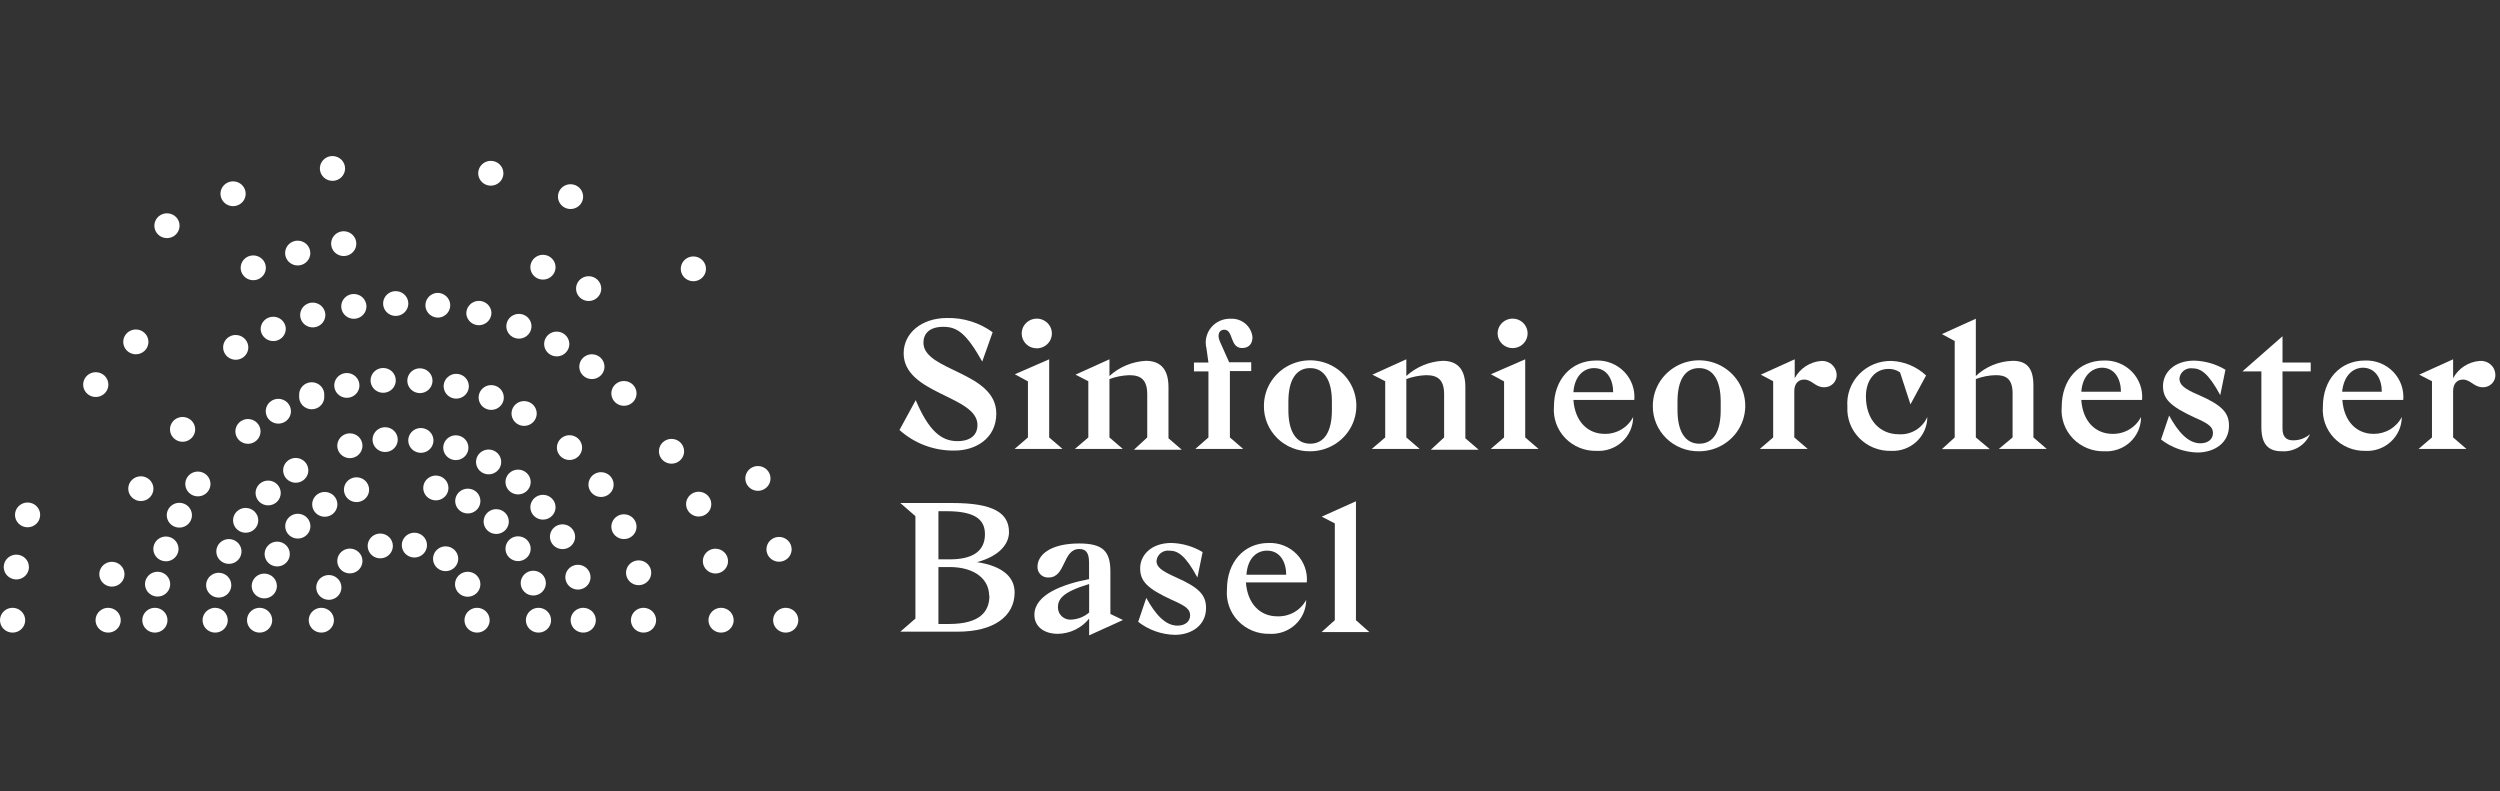 <svg width="297" height="94" viewBox="0 0 297 94" fill="none" xmlns="http://www.w3.org/2000/svg">
<rect x="0" y="0" width="297" height="94" fill="#333333" stroke="none"/>
<path d="M68.325 63.75C68.328 64.041 68.242 64.327 68.079 64.571C67.916 64.815 67.683 65.005 67.41 65.119C67.137 65.232 66.836 65.263 66.545 65.207C66.254 65.152 65.986 65.013 65.775 64.807C65.565 64.602 65.421 64.34 65.362 64.053C65.303 63.767 65.332 63.471 65.445 63.201C65.558 62.931 65.75 62.701 65.996 62.538C66.243 62.376 66.532 62.289 66.829 62.289C67.223 62.292 67.6 62.447 67.879 62.72C68.159 62.992 68.319 63.362 68.325 63.75Z" fill="white"/>
<path d="M66 60.257C66 60.548 65.913 60.832 65.749 61.074C65.585 61.316 65.352 61.504 65.079 61.616C64.806 61.728 64.506 61.758 64.216 61.702C63.926 61.646 63.66 61.507 63.45 61.302C63.24 61.098 63.097 60.836 63.038 60.551C62.978 60.267 63.006 59.971 63.118 59.702C63.229 59.432 63.419 59.202 63.663 59.038C63.908 58.875 64.196 58.787 64.491 58.784C64.689 58.783 64.885 58.82 65.068 58.893C65.251 58.966 65.417 59.074 65.557 59.211C65.698 59.348 65.809 59.511 65.885 59.691C65.961 59.87 66 60.062 66 60.257Z" fill="white"/>
<path d="M70.155 68.569C70.155 68.86 70.067 69.145 69.903 69.387C69.739 69.629 69.505 69.818 69.232 69.929C68.958 70.041 68.657 70.07 68.367 70.013C68.077 69.956 67.81 69.816 67.601 69.61C67.392 69.404 67.249 69.142 67.191 68.856C67.134 68.57 67.163 68.274 67.276 68.005C67.39 67.736 67.582 67.506 67.828 67.344C68.074 67.183 68.363 67.096 68.659 67.096C69.056 67.096 69.436 67.251 69.717 67.528C69.998 67.804 70.155 68.178 70.155 68.569Z" fill="white"/>
<path d="M70.786 73.68C70.786 73.971 70.698 74.256 70.534 74.498C70.37 74.74 70.136 74.929 69.862 75.04C69.589 75.152 69.288 75.181 68.998 75.124C68.708 75.067 68.441 74.927 68.232 74.721C68.022 74.515 67.88 74.253 67.822 73.967C67.764 73.682 67.794 73.386 67.907 73.117C68.021 72.847 68.212 72.618 68.459 72.456C68.705 72.294 68.994 72.208 69.29 72.208C69.687 72.208 70.067 72.363 70.348 72.639C70.629 72.915 70.786 73.29 70.786 73.68Z" fill="white"/>
<path d="M63.045 57.251C63.047 57.543 62.962 57.828 62.799 58.072C62.636 58.316 62.403 58.507 62.13 58.62C61.857 58.733 61.555 58.764 61.264 58.709C60.973 58.653 60.705 58.514 60.495 58.309C60.284 58.103 60.141 57.841 60.082 57.555C60.023 57.269 60.052 56.972 60.165 56.702C60.278 56.433 60.47 56.202 60.716 56.04C60.962 55.877 61.252 55.791 61.548 55.791C61.943 55.791 62.322 55.944 62.602 56.218C62.883 56.491 63.042 56.862 63.045 57.251Z" fill="white"/>
<path d="M59.545 54.878C59.545 55.169 59.457 55.454 59.293 55.696C59.128 55.938 58.895 56.127 58.621 56.238C58.348 56.35 58.047 56.379 57.757 56.322C57.466 56.265 57.2 56.125 56.99 55.919C56.781 55.713 56.639 55.451 56.581 55.165C56.523 54.879 56.553 54.583 56.666 54.314C56.779 54.045 56.971 53.815 57.217 53.653C57.463 53.492 57.753 53.405 58.049 53.405C58.446 53.405 58.826 53.56 59.107 53.837C59.387 54.113 59.545 54.487 59.545 54.878Z" fill="white"/>
<path d="M55.649 53.186C55.649 53.477 55.562 53.762 55.397 54.004C55.233 54.246 54.999 54.435 54.726 54.547C54.452 54.658 54.151 54.687 53.861 54.63C53.571 54.574 53.304 54.433 53.095 54.227C52.886 54.022 52.743 53.759 52.685 53.474C52.628 53.188 52.657 52.892 52.771 52.623C52.884 52.354 53.076 52.124 53.322 51.962C53.568 51.8 53.857 51.714 54.153 51.714C54.55 51.714 54.931 51.869 55.211 52.145C55.492 52.421 55.649 52.796 55.649 53.186Z" fill="white"/>
<path d="M51.495 52.322C51.495 52.614 51.407 52.899 51.242 53.142C51.077 53.384 50.842 53.573 50.568 53.684C50.294 53.795 49.992 53.823 49.702 53.765C49.411 53.708 49.145 53.566 48.936 53.359C48.727 53.152 48.586 52.888 48.529 52.602C48.473 52.316 48.504 52.019 48.619 51.75C48.735 51.481 48.928 51.252 49.176 51.092C49.424 50.931 49.714 50.847 50.011 50.85C50.405 50.853 50.783 51.009 51.061 51.285C51.339 51.561 51.495 51.934 51.495 52.322Z" fill="white"/>
<path d="M47.252 52.225C47.252 52.516 47.165 52.801 47 53.043C46.836 53.285 46.602 53.474 46.329 53.585C46.055 53.697 45.755 53.726 45.464 53.669C45.174 53.612 44.907 53.472 44.698 53.266C44.489 53.06 44.346 52.798 44.288 52.512C44.231 52.226 44.26 51.93 44.374 51.661C44.487 51.392 44.679 51.162 44.925 51C45.171 50.839 45.46 50.752 45.756 50.752C45.953 50.752 46.147 50.79 46.329 50.864C46.51 50.938 46.675 51.047 46.814 51.184C46.953 51.32 47.063 51.483 47.139 51.661C47.214 51.84 47.252 52.031 47.252 52.225Z" fill="white"/>
<path d="M43.061 52.955C43.061 53.247 42.972 53.532 42.807 53.774C42.642 54.017 42.408 54.206 42.134 54.317C41.86 54.428 41.558 54.456 41.268 54.398C40.977 54.34 40.711 54.199 40.502 53.992C40.293 53.785 40.151 53.521 40.095 53.235C40.039 52.948 40.07 52.652 40.185 52.383C40.3 52.114 40.494 51.885 40.742 51.725C40.99 51.564 41.28 51.48 41.577 51.482C41.773 51.482 41.967 51.521 42.147 51.595C42.328 51.669 42.492 51.778 42.63 51.914C42.768 52.051 42.877 52.214 42.951 52.392C43.025 52.571 43.062 52.762 43.061 52.955Z" fill="white"/>
<path d="M30.682 61.815C30.682 62.106 30.594 62.391 30.43 62.633C30.265 62.875 30.031 63.064 29.758 63.175C29.485 63.286 29.184 63.316 28.893 63.259C28.603 63.202 28.337 63.062 28.127 62.856C27.918 62.65 27.776 62.388 27.718 62.102C27.66 61.816 27.69 61.52 27.803 61.251C27.916 60.982 28.108 60.752 28.354 60.59C28.6 60.428 28.889 60.342 29.185 60.342C29.582 60.342 29.963 60.497 30.243 60.773C30.524 61.05 30.682 61.424 30.682 61.815Z" fill="white"/>
<path d="M33.353 58.565C33.353 58.956 33.195 59.33 32.914 59.606C32.634 59.883 32.253 60.038 31.856 60.038C31.459 60.038 31.079 59.883 30.798 59.606C30.517 59.33 30.36 58.956 30.36 58.565C30.36 58.175 30.517 57.8 30.798 57.524C31.079 57.248 31.459 57.093 31.856 57.093C32.253 57.093 32.634 57.248 32.914 57.524C33.195 57.8 33.353 58.175 33.353 58.565Z" fill="white"/>
<path d="M36.63 55.9C36.625 56.19 36.533 56.472 36.366 56.711C36.198 56.95 35.963 57.135 35.689 57.243C35.415 57.351 35.115 57.377 34.827 57.317C34.538 57.257 34.274 57.115 34.067 56.908C33.86 56.702 33.72 56.439 33.664 56.154C33.608 55.869 33.639 55.574 33.753 55.307C33.867 55.039 34.059 54.81 34.305 54.65C34.55 54.489 34.839 54.403 35.133 54.403C35.332 54.403 35.529 54.442 35.712 54.518C35.895 54.593 36.061 54.704 36.2 54.843C36.34 54.982 36.449 55.148 36.523 55.329C36.597 55.511 36.633 55.705 36.63 55.9Z" fill="white"/>
<path d="M28.691 65.514C28.691 65.805 28.603 66.09 28.438 66.332C28.274 66.574 28.04 66.763 27.767 66.875C27.493 66.986 27.192 67.015 26.902 66.958C26.612 66.902 26.345 66.761 26.136 66.555C25.927 66.35 25.784 66.087 25.727 65.801C25.669 65.516 25.698 65.22 25.812 64.951C25.925 64.682 26.117 64.452 26.363 64.29C26.609 64.128 26.898 64.042 27.194 64.042C27.591 64.042 27.972 64.197 28.252 64.473C28.533 64.749 28.691 65.124 28.691 65.514Z" fill="white"/>
<path d="M27.479 69.518C27.479 69.809 27.391 70.094 27.226 70.336C27.062 70.578 26.828 70.767 26.555 70.879C26.281 70.99 25.98 71.019 25.69 70.962C25.4 70.906 25.133 70.765 24.924 70.559C24.715 70.353 24.572 70.091 24.515 69.805C24.457 69.52 24.486 69.224 24.6 68.954C24.713 68.685 24.905 68.456 25.151 68.294C25.397 68.132 25.686 68.046 25.982 68.046C26.379 68.046 26.76 68.201 27.04 68.477C27.321 68.753 27.479 69.127 27.479 69.518Z" fill="white"/>
<path d="M27.058 73.668C27.061 73.96 26.975 74.246 26.812 74.489C26.649 74.733 26.416 74.924 26.143 75.037C25.87 75.15 25.569 75.181 25.277 75.126C24.986 75.07 24.719 74.931 24.508 74.726C24.298 74.52 24.154 74.258 24.095 73.972C24.036 73.686 24.065 73.389 24.178 73.119C24.291 72.85 24.483 72.619 24.729 72.457C24.976 72.294 25.265 72.208 25.562 72.208C25.956 72.211 26.332 72.365 26.612 72.638C26.892 72.911 27.052 73.281 27.058 73.668Z" fill="white"/>
<path d="M32.338 73.68C32.338 73.972 32.25 74.257 32.085 74.499C31.92 74.742 31.686 74.931 31.412 75.042C31.138 75.153 30.836 75.181 30.546 75.123C30.255 75.066 29.988 74.924 29.78 74.717C29.571 74.51 29.429 74.246 29.373 73.96C29.317 73.673 29.348 73.377 29.463 73.108C29.578 72.839 29.772 72.61 30.02 72.45C30.267 72.289 30.558 72.205 30.854 72.207C31.249 72.211 31.627 72.367 31.904 72.643C32.182 72.919 32.338 73.292 32.338 73.68Z" fill="white"/>
<path d="M32.895 69.615C32.895 69.907 32.807 70.191 32.643 70.433C32.478 70.676 32.245 70.864 31.971 70.976C31.698 71.087 31.397 71.116 31.107 71.06C30.817 71.003 30.55 70.863 30.341 70.657C30.131 70.451 29.989 70.188 29.931 69.903C29.873 69.617 29.903 69.321 30.016 69.052C30.13 68.783 30.321 68.553 30.567 68.391C30.813 68.229 31.103 68.143 31.399 68.143C31.796 68.143 32.176 68.298 32.457 68.574C32.737 68.85 32.895 69.225 32.895 69.615Z" fill="white"/>
<path d="M34.429 65.818C34.429 66.11 34.341 66.394 34.177 66.636C34.012 66.879 33.778 67.067 33.505 67.179C33.232 67.29 32.931 67.32 32.641 67.263C32.35 67.206 32.084 67.066 31.874 66.86C31.665 66.654 31.523 66.391 31.465 66.106C31.407 65.82 31.437 65.524 31.55 65.255C31.663 64.986 31.855 64.756 32.101 64.594C32.347 64.432 32.636 64.346 32.932 64.346C33.329 64.346 33.71 64.501 33.99 64.777C34.271 65.053 34.429 65.428 34.429 65.818Z" fill="white"/>
<path d="M36.877 62.508C36.877 62.8 36.789 63.084 36.625 63.326C36.46 63.569 36.227 63.757 35.953 63.869C35.68 63.98 35.379 64.009 35.089 63.953C34.798 63.896 34.532 63.755 34.322 63.55C34.113 63.343 33.971 63.081 33.913 62.795C33.855 62.51 33.885 62.214 33.998 61.945C34.111 61.676 34.303 61.446 34.549 61.284C34.795 61.122 35.085 61.036 35.381 61.036C35.577 61.036 35.772 61.074 35.953 61.148C36.135 61.222 36.3 61.33 36.439 61.467C36.578 61.604 36.688 61.766 36.763 61.945C36.838 62.123 36.877 62.315 36.877 62.508Z" fill="white"/>
<path d="M40.08 59.904C40.083 60.196 39.996 60.483 39.833 60.727C39.67 60.971 39.436 61.161 39.162 61.274C38.888 61.387 38.586 61.417 38.295 61.361C38.003 61.304 37.736 61.164 37.526 60.957C37.316 60.751 37.173 60.487 37.116 60.2C37.058 59.914 37.089 59.617 37.204 59.347C37.319 59.077 37.512 58.847 37.76 58.687C38.008 58.526 38.299 58.441 38.596 58.444C38.989 58.447 39.364 58.602 39.642 58.875C39.919 59.148 40.077 59.518 40.08 59.904Z" fill="white"/>
<path d="M43.852 58.176C43.852 58.467 43.764 58.751 43.6 58.993C43.436 59.234 43.203 59.423 42.931 59.535C42.658 59.647 42.358 59.677 42.068 59.621C41.778 59.565 41.511 59.426 41.301 59.221C41.092 59.017 40.948 58.755 40.889 58.471C40.83 58.186 40.858 57.89 40.969 57.621C41.081 57.351 41.27 57.121 41.515 56.957C41.759 56.794 42.047 56.706 42.343 56.703C42.54 56.702 42.736 56.739 42.919 56.812C43.102 56.885 43.269 56.993 43.409 57.13C43.549 57.267 43.66 57.43 43.736 57.609C43.812 57.789 43.852 57.981 43.852 58.176Z" fill="white"/>
<path d="M60.447 61.997C60.44 62.287 60.346 62.568 60.177 62.805C60.008 63.042 59.772 63.225 59.498 63.331C59.224 63.437 58.925 63.461 58.637 63.4C58.349 63.339 58.086 63.196 57.88 62.989C57.675 62.782 57.536 62.519 57.481 62.235C57.426 61.95 57.458 61.656 57.572 61.389C57.687 61.122 57.878 60.894 58.124 60.734C58.369 60.574 58.657 60.488 58.951 60.488C59.151 60.488 59.348 60.527 59.532 60.603C59.716 60.68 59.883 60.792 60.022 60.932C60.162 61.073 60.271 61.239 60.344 61.422C60.417 61.605 60.452 61.801 60.447 61.997Z" fill="white"/>
<path d="M57.072 59.539C57.069 59.832 56.978 60.117 56.81 60.358C56.642 60.6 56.404 60.786 56.127 60.895C55.851 61.002 55.548 61.027 55.257 60.965C54.967 60.903 54.701 60.756 54.495 60.545C54.29 60.334 54.152 60.067 54.101 59.779C54.05 59.49 54.088 59.193 54.209 58.926C54.33 58.658 54.53 58.433 54.782 58.278C55.034 58.122 55.328 58.044 55.625 58.054C56.016 58.064 56.388 58.225 56.659 58.503C56.93 58.781 57.078 59.154 57.072 59.539Z" fill="white"/>
<path d="M53.275 57.969C53.275 58.261 53.187 58.546 53.022 58.788C52.857 59.031 52.623 59.219 52.348 59.331C52.074 59.442 51.773 59.47 51.482 59.412C51.191 59.354 50.925 59.213 50.716 59.006C50.507 58.799 50.366 58.535 50.309 58.249C50.253 57.962 50.285 57.666 50.4 57.397C50.515 57.128 50.709 56.899 50.956 56.739C51.204 56.578 51.495 56.494 51.791 56.496C52.186 56.5 52.563 56.656 52.841 56.932C53.119 57.208 53.275 57.581 53.275 57.969Z" fill="white"/>
<path d="M63.045 65.186C63.045 65.477 62.957 65.761 62.793 66.004C62.628 66.246 62.395 66.435 62.121 66.546C61.848 66.657 61.547 66.687 61.257 66.63C60.966 66.573 60.7 66.433 60.49 66.227C60.281 66.021 60.139 65.758 60.081 65.473C60.023 65.187 60.053 64.891 60.166 64.622C60.279 64.353 60.471 64.123 60.717 63.961C60.963 63.799 61.253 63.713 61.549 63.713C61.745 63.713 61.94 63.751 62.121 63.825C62.303 63.899 62.468 64.008 62.607 64.144C62.746 64.281 62.856 64.443 62.931 64.622C63.006 64.801 63.045 64.992 63.045 65.186Z" fill="white"/>
<path d="M64.85 69.275C64.85 69.665 64.692 70.04 64.412 70.316C64.131 70.592 63.751 70.747 63.354 70.747C62.957 70.747 62.576 70.592 62.296 70.316C62.015 70.04 61.857 69.665 61.857 69.275C61.857 68.884 62.015 68.51 62.296 68.233C62.576 67.957 62.957 67.802 63.354 67.802C63.751 67.802 64.131 67.957 64.412 68.233C64.692 68.51 64.85 68.884 64.85 69.275Z" fill="white"/>
<path d="M65.468 73.68C65.468 73.971 65.38 74.256 65.216 74.498C65.052 74.74 64.818 74.929 64.545 75.04C64.271 75.152 63.97 75.181 63.68 75.124C63.39 75.067 63.123 74.927 62.914 74.721C62.705 74.515 62.562 74.253 62.504 73.967C62.447 73.682 62.476 73.386 62.59 73.117C62.703 72.847 62.895 72.618 63.141 72.456C63.387 72.294 63.676 72.208 63.972 72.208C64.369 72.208 64.749 72.363 65.03 72.639C65.311 72.915 65.468 73.29 65.468 73.68Z" fill="white"/>
<path d="M39.672 73.68C39.672 73.971 39.584 74.256 39.42 74.498C39.255 74.74 39.022 74.929 38.748 75.04C38.475 75.152 38.174 75.181 37.884 75.124C37.593 75.067 37.327 74.927 37.117 74.721C36.908 74.515 36.766 74.253 36.708 73.967C36.65 73.682 36.68 73.386 36.793 73.117C36.906 72.847 37.098 72.618 37.344 72.456C37.59 72.294 37.88 72.208 38.176 72.208C38.572 72.208 38.953 72.363 39.234 72.639C39.514 72.915 39.672 73.29 39.672 73.68Z" fill="white"/>
<path d="M40.562 69.786C40.562 70.077 40.474 70.362 40.31 70.604C40.145 70.846 39.912 71.035 39.638 71.146C39.365 71.258 39.064 71.287 38.774 71.23C38.483 71.173 38.217 71.033 38.008 70.827C37.798 70.621 37.656 70.359 37.598 70.073C37.54 69.787 37.57 69.491 37.683 69.222C37.797 68.953 37.988 68.723 38.234 68.561C38.48 68.4 38.77 68.313 39.066 68.313C39.462 68.313 39.843 68.468 40.124 68.745C40.404 69.021 40.562 69.395 40.562 69.786Z" fill="white"/>
<path d="M43.061 66.646C43.061 66.937 42.973 67.222 42.808 67.464C42.644 67.706 42.41 67.895 42.137 68.006C41.863 68.118 41.563 68.147 41.272 68.09C40.982 68.033 40.715 67.893 40.506 67.687C40.297 67.481 40.154 67.219 40.097 66.933C40.039 66.648 40.069 66.352 40.182 66.082C40.295 65.813 40.487 65.583 40.733 65.422C40.979 65.26 41.268 65.173 41.564 65.173C41.961 65.173 42.342 65.329 42.622 65.605C42.903 65.881 43.061 66.255 43.061 66.646Z" fill="white"/>
<path d="M46.671 64.857C46.671 65.149 46.583 65.434 46.418 65.676C46.253 65.919 46.019 66.108 45.745 66.219C45.471 66.33 45.169 66.358 44.879 66.3C44.588 66.243 44.321 66.101 44.113 65.894C43.904 65.687 43.762 65.423 43.706 65.137C43.65 64.85 43.681 64.554 43.796 64.285C43.911 64.016 44.105 63.787 44.353 63.627C44.6 63.466 44.891 63.382 45.187 63.385C45.582 63.388 45.96 63.544 46.237 63.82C46.516 64.096 46.671 64.469 46.671 64.857Z" fill="white"/>
<path d="M50.728 64.76C50.728 65.051 50.64 65.336 50.475 65.578C50.311 65.82 50.077 66.009 49.804 66.12C49.53 66.232 49.23 66.261 48.939 66.204C48.649 66.147 48.382 66.007 48.173 65.801C47.964 65.595 47.821 65.333 47.764 65.047C47.706 64.761 47.736 64.465 47.849 64.196C47.962 63.927 48.154 63.697 48.4 63.535C48.646 63.373 48.935 63.287 49.231 63.287C49.628 63.287 50.009 63.442 50.289 63.718C50.57 63.995 50.728 64.369 50.728 64.76Z" fill="white"/>
<path d="M54.438 66.378C54.438 66.669 54.35 66.954 54.185 67.196C54.021 67.439 53.787 67.627 53.514 67.739C53.24 67.85 52.94 67.879 52.649 67.823C52.359 67.766 52.092 67.625 51.883 67.419C51.674 67.213 51.531 66.951 51.474 66.665C51.416 66.38 51.446 66.084 51.559 65.815C51.672 65.546 51.864 65.316 52.11 65.154C52.356 64.992 52.645 64.906 52.941 64.906C53.338 64.906 53.719 65.061 53.999 65.337C54.28 65.613 54.438 65.988 54.438 66.378Z" fill="white"/>
<path d="M57.072 69.409C57.072 69.802 56.913 70.18 56.63 70.458C56.347 70.737 55.963 70.893 55.563 70.893C55.163 70.893 54.779 70.737 54.496 70.458C54.213 70.18 54.054 69.802 54.054 69.409C54.054 69.015 54.213 68.637 54.496 68.359C54.779 68.08 55.163 67.924 55.563 67.924C55.963 67.924 56.347 68.08 56.63 68.359C56.913 68.637 57.072 69.015 57.072 69.409Z" fill="white"/>
<path d="M58.172 73.68C58.172 73.971 58.085 74.256 57.92 74.498C57.756 74.74 57.522 74.929 57.249 75.04C56.975 75.152 56.674 75.181 56.384 75.124C56.094 75.067 55.827 74.927 55.618 74.721C55.409 74.515 55.266 74.253 55.208 73.967C55.151 73.682 55.18 73.386 55.294 73.117C55.407 72.847 55.599 72.618 55.845 72.456C56.091 72.294 56.38 72.208 56.676 72.208C57.073 72.208 57.453 72.363 57.734 72.639C58.015 72.915 58.172 73.29 58.172 73.68Z" fill="white"/>
<path d="M38.522 47.016C38.541 47.22 38.516 47.425 38.45 47.619C38.383 47.813 38.277 47.992 38.137 48.143C37.996 48.294 37.826 48.415 37.635 48.497C37.445 48.58 37.239 48.622 37.032 48.622C36.824 48.622 36.618 48.58 36.428 48.497C36.237 48.415 36.067 48.294 35.926 48.143C35.786 47.992 35.68 47.813 35.613 47.619C35.547 47.425 35.523 47.22 35.541 47.016C35.523 46.812 35.547 46.607 35.613 46.413C35.68 46.219 35.786 46.041 35.926 45.89C36.067 45.738 36.237 45.618 36.428 45.535C36.618 45.453 36.824 45.41 37.032 45.41C37.239 45.41 37.445 45.453 37.635 45.535C37.826 45.618 37.996 45.738 38.137 45.89C38.277 46.041 38.383 46.219 38.45 46.413C38.516 46.607 38.541 46.812 38.522 47.016Z" fill="white"/>
<path d="M42.702 45.787C42.702 46.078 42.614 46.363 42.45 46.605C42.285 46.847 42.051 47.036 41.778 47.147C41.505 47.259 41.204 47.288 40.913 47.231C40.623 47.174 40.356 47.034 40.147 46.828C39.938 46.622 39.795 46.36 39.738 46.074C39.68 45.789 39.71 45.492 39.823 45.224C39.936 44.954 40.128 44.724 40.374 44.563C40.62 44.401 40.909 44.315 41.205 44.315C41.402 44.315 41.596 44.352 41.778 44.426C41.959 44.501 42.124 44.609 42.263 44.746C42.402 44.883 42.513 45.045 42.588 45.224C42.663 45.402 42.702 45.594 42.702 45.787Z" fill="white"/>
<path d="M47.018 45.191C47.018 45.482 46.929 45.768 46.764 46.01C46.6 46.252 46.365 46.441 46.091 46.552C45.817 46.663 45.515 46.692 45.225 46.634C44.934 46.576 44.668 46.435 44.459 46.227C44.25 46.02 44.108 45.757 44.052 45.47C43.996 45.184 44.027 44.888 44.142 44.619C44.258 44.35 44.451 44.121 44.699 43.96C44.947 43.8 45.237 43.716 45.534 43.718C45.73 43.718 45.923 43.756 46.104 43.83C46.285 43.905 46.449 44.013 46.587 44.15C46.725 44.287 46.834 44.45 46.908 44.628C46.982 44.807 47.019 44.998 47.018 45.191Z" fill="white"/>
<path d="M51.383 45.227C51.383 45.518 51.295 45.803 51.131 46.045C50.966 46.287 50.733 46.476 50.459 46.588C50.186 46.699 49.885 46.728 49.595 46.671C49.304 46.615 49.038 46.474 48.828 46.268C48.619 46.062 48.477 45.8 48.419 45.514C48.361 45.229 48.391 44.933 48.504 44.664C48.617 44.395 48.809 44.165 49.055 44.003C49.301 43.841 49.59 43.755 49.886 43.755C50.283 43.755 50.664 43.91 50.945 44.186C51.225 44.462 51.383 44.837 51.383 45.227Z" fill="white"/>
<path d="M55.699 45.884C55.699 46.176 55.611 46.46 55.447 46.703C55.283 46.945 55.049 47.133 54.776 47.245C54.502 47.356 54.201 47.385 53.911 47.329C53.621 47.272 53.354 47.132 53.145 46.926C52.935 46.72 52.793 46.457 52.735 46.172C52.678 45.886 52.707 45.59 52.82 45.321C52.934 45.052 53.126 44.822 53.372 44.66C53.618 44.498 53.907 44.412 54.203 44.412C54.6 44.412 54.98 44.567 55.261 44.843C55.542 45.119 55.699 45.494 55.699 45.884Z" fill="white"/>
<path d="M59.854 47.211C59.856 47.501 59.772 47.784 59.611 48.027C59.45 48.27 59.22 48.46 58.95 48.575C58.679 48.689 58.381 48.723 58.091 48.671C57.801 48.62 57.534 48.485 57.321 48.285C57.109 48.084 56.962 47.826 56.897 47.544C56.833 47.261 56.855 46.966 56.96 46.695C57.066 46.425 57.25 46.191 57.489 46.023C57.729 45.855 58.014 45.76 58.308 45.751C58.508 45.744 58.707 45.777 58.893 45.847C59.08 45.917 59.25 46.024 59.394 46.16C59.538 46.296 59.653 46.459 59.732 46.64C59.811 46.82 59.852 47.014 59.854 47.211Z" fill="white"/>
<path d="M63.762 49.121C63.762 49.413 63.674 49.697 63.51 49.94C63.345 50.182 63.111 50.37 62.838 50.482C62.565 50.593 62.264 50.623 61.974 50.566C61.683 50.509 61.417 50.369 61.207 50.163C60.998 49.957 60.855 49.694 60.798 49.409C60.74 49.123 60.77 48.827 60.883 48.558C60.996 48.289 61.188 48.059 61.434 47.897C61.68 47.735 61.969 47.649 62.265 47.649C62.462 47.649 62.657 47.687 62.838 47.761C63.02 47.835 63.184 47.944 63.324 48.08C63.462 48.217 63.573 48.379 63.648 48.558C63.723 48.737 63.762 48.928 63.762 49.121Z" fill="white"/>
<path d="M69.154 53.186C69.151 53.477 69.061 53.76 68.896 54.001C68.73 54.242 68.495 54.428 68.222 54.538C67.948 54.648 67.647 54.675 67.358 54.617C67.069 54.559 66.803 54.417 66.595 54.211C66.387 54.005 66.246 53.742 66.189 53.457C66.132 53.172 66.163 52.876 66.276 52.608C66.39 52.339 66.582 52.11 66.827 51.949C67.073 51.788 67.362 51.702 67.657 51.702C67.855 51.702 68.051 51.74 68.233 51.815C68.415 51.889 68.581 51.999 68.72 52.137C68.859 52.275 68.969 52.439 69.043 52.619C69.118 52.799 69.155 52.992 69.154 53.186Z" fill="white"/>
<path d="M77.365 68.009C77.373 68.302 77.291 68.591 77.13 68.838C76.97 69.085 76.738 69.28 76.465 69.396C76.192 69.513 75.889 69.547 75.596 69.493C75.303 69.439 75.033 69.301 74.82 69.095C74.608 68.89 74.463 68.626 74.403 68.339C74.344 68.052 74.373 67.753 74.487 67.482C74.601 67.211 74.794 66.98 75.043 66.818C75.291 66.656 75.583 66.571 75.881 66.573C76.271 66.573 76.644 66.723 76.922 66.992C77.2 67.261 77.359 67.626 77.365 68.009Z" fill="white"/>
<path d="M77.946 73.68C77.946 73.972 77.858 74.257 77.693 74.499C77.528 74.742 77.294 74.931 77.02 75.042C76.746 75.153 76.444 75.181 76.153 75.123C75.863 75.066 75.596 74.924 75.388 74.717C75.179 74.51 75.037 74.246 74.981 73.96C74.924 73.673 74.956 73.377 75.071 73.108C75.186 72.839 75.38 72.61 75.628 72.45C75.875 72.289 76.166 72.205 76.462 72.207C76.857 72.211 77.234 72.367 77.512 72.643C77.79 72.919 77.946 73.292 77.946 73.68Z" fill="white"/>
<path d="M75.622 62.569C75.622 62.861 75.534 63.146 75.368 63.388C75.204 63.631 74.969 63.82 74.695 63.931C74.421 64.042 74.119 64.07 73.829 64.012C73.538 63.955 73.272 63.813 73.063 63.606C72.854 63.399 72.713 63.135 72.656 62.849C72.6 62.562 72.631 62.266 72.746 61.997C72.862 61.728 73.055 61.499 73.303 61.339C73.551 61.178 73.841 61.094 74.138 61.096C74.532 61.1 74.91 61.256 75.188 61.532C75.466 61.808 75.622 62.181 75.622 62.569Z" fill="white"/>
<path d="M72.901 57.567C72.901 57.859 72.813 58.143 72.649 58.385C72.484 58.628 72.251 58.816 71.977 58.928C71.704 59.039 71.403 59.068 71.113 59.012C70.822 58.955 70.556 58.815 70.347 58.609C70.137 58.403 69.995 58.14 69.937 57.855C69.879 57.569 69.909 57.273 70.022 57.004C70.135 56.735 70.327 56.505 70.573 56.343C70.819 56.181 71.109 56.095 71.405 56.095C71.601 56.095 71.796 56.133 71.977 56.207C72.159 56.281 72.324 56.389 72.463 56.526C72.602 56.663 72.712 56.825 72.787 57.004C72.862 57.182 72.901 57.374 72.901 57.567Z" fill="white"/>
<path d="M87.16 73.668C87.162 73.96 87.076 74.246 86.913 74.489C86.751 74.733 86.518 74.924 86.245 75.037C85.971 75.15 85.67 75.181 85.379 75.126C85.088 75.07 84.82 74.931 84.61 74.726C84.399 74.52 84.255 74.258 84.197 73.972C84.138 73.686 84.167 73.389 84.28 73.119C84.393 72.85 84.584 72.619 84.831 72.457C85.077 72.294 85.367 72.208 85.663 72.208C86.058 72.207 86.437 72.361 86.717 72.635C86.997 72.908 87.156 73.279 87.16 73.668Z" fill="white"/>
<path d="M63.131 38.583C63.156 38.779 63.139 38.978 63.083 39.169C63.027 39.359 62.933 39.536 62.806 39.69C62.679 39.843 62.521 39.97 62.343 40.062C62.165 40.154 61.97 40.211 61.77 40.227C61.569 40.243 61.367 40.22 61.176 40.157C60.985 40.095 60.809 39.996 60.657 39.865C60.506 39.734 60.384 39.575 60.297 39.396C60.21 39.218 60.16 39.024 60.151 38.826C60.133 38.445 60.267 38.073 60.522 37.787C60.778 37.501 61.136 37.323 61.522 37.292C61.908 37.26 62.291 37.377 62.591 37.618C62.891 37.859 63.085 38.204 63.131 38.583Z" fill="white"/>
<path d="M67.633 40.749C67.656 41.039 67.591 41.329 67.447 41.583C67.303 41.837 67.086 42.043 66.823 42.176C66.56 42.308 66.263 42.361 65.97 42.328C65.676 42.295 65.399 42.176 65.174 41.989C64.948 41.8 64.784 41.551 64.703 41.272C64.621 40.992 64.626 40.695 64.715 40.418C64.805 40.141 64.976 39.896 65.207 39.715C65.438 39.533 65.718 39.423 66.013 39.398C66.409 39.367 66.802 39.492 67.105 39.745C67.408 39.998 67.598 40.359 67.633 40.749Z" fill="white"/>
<path d="M71.812 43.56C71.812 43.851 71.725 44.136 71.56 44.378C71.396 44.62 71.162 44.809 70.889 44.92C70.615 45.032 70.314 45.061 70.024 45.004C69.734 44.947 69.467 44.807 69.258 44.601C69.049 44.395 68.906 44.133 68.849 43.847C68.791 43.562 68.82 43.266 68.934 42.996C69.047 42.727 69.239 42.497 69.485 42.336C69.731 42.174 70.02 42.087 70.316 42.087C70.713 42.087 71.094 42.242 71.374 42.519C71.655 42.795 71.812 43.169 71.812 43.56Z" fill="white"/>
<path d="M75.622 46.736C75.622 47.028 75.534 47.313 75.368 47.556C75.204 47.798 74.969 47.987 74.695 48.098C74.421 48.209 74.119 48.237 73.829 48.179C73.538 48.122 73.272 47.98 73.063 47.773C72.854 47.566 72.713 47.302 72.656 47.016C72.6 46.73 72.631 46.433 72.746 46.164C72.862 45.895 73.055 45.666 73.303 45.506C73.551 45.346 73.841 45.261 74.138 45.264C74.532 45.267 74.91 45.423 75.188 45.699C75.466 45.975 75.622 46.348 75.622 46.736Z" fill="white"/>
<path d="M48.502 35.929C48.528 36.22 48.465 36.512 48.322 36.768C48.18 37.024 47.963 37.232 47.7 37.366C47.436 37.501 47.139 37.555 46.844 37.522C46.549 37.489 46.271 37.371 46.044 37.183C45.818 36.994 45.654 36.744 45.572 36.463C45.491 36.183 45.496 35.885 45.587 35.607C45.678 35.329 45.851 35.084 46.084 34.903C46.316 34.722 46.598 34.614 46.894 34.591C47.287 34.56 47.676 34.684 47.978 34.935C48.279 35.185 48.467 35.543 48.502 35.929Z" fill="white"/>
<path d="M53.485 36.148C53.516 36.535 53.39 36.919 53.136 37.215C52.881 37.511 52.518 37.697 52.125 37.731C51.736 37.754 51.353 37.626 51.057 37.376C50.762 37.125 50.578 36.771 50.544 36.389C50.51 36.006 50.63 35.626 50.876 35.329C51.123 35.032 51.478 34.841 51.865 34.798C52.262 34.767 52.654 34.892 52.958 35.145C53.261 35.398 53.45 35.759 53.485 36.148Z" fill="white"/>
<path d="M58.382 37.098C58.4 37.478 58.267 37.851 58.011 38.137C57.755 38.423 57.397 38.6 57.011 38.632C56.626 38.663 56.242 38.546 55.942 38.306C55.642 38.065 55.449 37.719 55.402 37.341C55.371 36.951 55.498 36.565 55.755 36.266C56.012 35.968 56.379 35.781 56.775 35.747C57.17 35.717 57.561 35.842 57.862 36.095C58.164 36.348 58.351 36.709 58.382 37.098Z" fill="white"/>
<path d="M43.53 36.307C43.549 36.596 43.48 36.884 43.333 37.135C43.185 37.386 42.966 37.589 42.702 37.718C42.438 37.847 42.142 37.896 41.85 37.86C41.557 37.824 41.282 37.703 41.059 37.514C40.837 37.325 40.675 37.075 40.596 36.795C40.517 36.516 40.523 36.22 40.614 35.945C40.704 35.669 40.876 35.426 41.106 35.245C41.337 35.065 41.617 34.956 41.91 34.932C42.109 34.915 42.309 34.938 42.498 34.998C42.688 35.059 42.863 35.156 43.014 35.284C43.165 35.412 43.288 35.568 43.377 35.744C43.466 35.92 43.518 36.111 43.53 36.307Z" fill="white"/>
<path d="M38.646 37.292C38.672 37.583 38.609 37.875 38.467 38.131C38.324 38.387 38.107 38.595 37.844 38.729C37.58 38.864 37.282 38.918 36.988 38.885C36.693 38.852 36.415 38.734 36.188 38.546C35.962 38.358 35.798 38.107 35.716 37.826C35.635 37.546 35.64 37.248 35.731 36.97C35.822 36.692 35.995 36.447 36.227 36.266C36.46 36.085 36.742 35.977 37.038 35.954C37.431 35.923 37.821 36.047 38.122 36.298C38.423 36.548 38.611 36.906 38.646 37.292Z" fill="white"/>
<path d="M33.946 38.923C33.965 39.116 33.944 39.311 33.886 39.496C33.827 39.681 33.732 39.852 33.605 40.001C33.479 40.149 33.323 40.271 33.148 40.36C32.973 40.449 32.782 40.502 32.586 40.517C32.19 40.548 31.797 40.423 31.494 40.17C31.19 39.917 31 39.556 30.966 39.167C30.948 38.786 31.081 38.414 31.337 38.128C31.593 37.842 31.951 37.664 32.337 37.633C32.723 37.601 33.106 37.718 33.406 37.959C33.706 38.199 33.9 38.545 33.946 38.923Z" fill="white"/>
<path d="M29.494 41.138C29.52 41.428 29.458 41.719 29.316 41.975C29.173 42.23 28.957 42.438 28.694 42.573C28.432 42.707 28.135 42.762 27.84 42.73C27.546 42.699 27.268 42.581 27.041 42.394C26.815 42.207 26.65 41.958 26.567 41.678C26.484 41.398 26.488 41.101 26.577 40.823C26.666 40.545 26.837 40.3 27.068 40.117C27.299 39.935 27.579 39.825 27.874 39.8C28.269 39.769 28.66 39.892 28.963 40.143C29.266 40.393 29.457 40.751 29.494 41.138Z" fill="white"/>
<path d="M18.229 58.054C18.229 58.445 18.071 58.819 17.79 59.095C17.51 59.371 17.129 59.527 16.732 59.527C16.335 59.527 15.955 59.371 15.674 59.095C15.393 58.819 15.236 58.445 15.236 58.054C15.236 57.664 15.393 57.289 15.674 57.013C15.955 56.737 16.335 56.582 16.732 56.582C17.129 56.582 17.51 56.737 17.79 57.013C18.071 57.289 18.229 57.664 18.229 58.054Z" fill="white"/>
<path d="M23.188 51.02C23.185 51.311 23.095 51.594 22.929 51.835C22.763 52.075 22.529 52.262 22.255 52.372C21.982 52.481 21.681 52.509 21.392 52.451C21.102 52.392 20.837 52.251 20.629 52.045C20.421 51.838 20.279 51.576 20.223 51.291C20.166 51.005 20.196 50.71 20.31 50.441C20.424 50.173 20.615 49.944 20.861 49.783C21.107 49.621 21.396 49.535 21.691 49.535C21.889 49.535 22.084 49.574 22.267 49.648C22.449 49.723 22.614 49.833 22.754 49.971C22.893 50.109 23.003 50.273 23.077 50.453C23.152 50.633 23.189 50.826 23.188 51.02Z" fill="white"/>
<path d="M14.791 68.216C14.791 68.507 14.703 68.792 14.538 69.034C14.374 69.276 14.14 69.465 13.867 69.576C13.593 69.688 13.293 69.717 13.002 69.66C12.712 69.603 12.445 69.463 12.236 69.257C12.027 69.051 11.884 68.789 11.827 68.503C11.769 68.218 11.799 67.921 11.912 67.652C12.025 67.383 12.217 67.153 12.463 66.992C12.709 66.83 12.998 66.743 13.294 66.743C13.691 66.743 14.072 66.898 14.352 67.175C14.633 67.451 14.791 67.825 14.791 68.216Z" fill="white"/>
<path d="M14.345 73.68C14.345 73.971 14.258 74.256 14.093 74.498C13.929 74.74 13.695 74.929 13.421 75.04C13.148 75.152 12.847 75.181 12.557 75.124C12.267 75.067 12 74.927 11.791 74.721C11.582 74.515 11.439 74.253 11.381 73.967C11.324 73.682 11.353 73.386 11.466 73.117C11.58 72.847 11.771 72.618 12.018 72.456C12.264 72.294 12.553 72.208 12.849 72.208C13.045 72.208 13.24 72.246 13.421 72.32C13.603 72.394 13.768 72.502 13.907 72.639C14.046 72.776 14.156 72.938 14.231 73.117C14.306 73.295 14.345 73.487 14.345 73.68Z" fill="white"/>
<path d="M2.993 73.668C2.995 73.96 2.909 74.246 2.747 74.489C2.584 74.733 2.351 74.924 2.078 75.037C1.804 75.15 1.503 75.181 1.212 75.126C0.921 75.07 0.653 74.931 0.443 74.726C0.232 74.52 0.088 74.258 0.03 73.972C-0.029 73.686 -0 73.389 0.113 73.119C0.226 72.85 0.417 72.619 0.664 72.457C0.91 72.294 1.2 72.208 1.496 72.208C1.891 72.207 2.27 72.361 2.55 72.635C2.83 72.908 2.989 73.279 2.993 73.668Z" fill="white"/>
<path d="M3.438 67.364C3.438 67.655 3.35 67.94 3.186 68.182C3.021 68.424 2.788 68.613 2.514 68.724C2.241 68.836 1.94 68.865 1.65 68.808C1.359 68.751 1.093 68.611 0.884 68.405C0.674 68.199 0.532 67.937 0.474 67.651C0.416 67.366 0.446 67.07 0.559 66.8C0.672 66.531 0.864 66.301 1.11 66.14C1.356 65.978 1.646 65.891 1.942 65.891C2.339 65.891 2.719 66.047 3 66.323C3.28 66.599 3.438 66.973 3.438 67.364Z" fill="white"/>
<path d="M12.874 45.69C12.874 45.981 12.786 46.266 12.621 46.508C12.457 46.75 12.223 46.939 11.95 47.05C11.676 47.161 11.376 47.191 11.085 47.134C10.795 47.077 10.528 46.937 10.319 46.731C10.11 46.525 9.967 46.263 9.91 45.977C9.852 45.691 9.882 45.395 9.995 45.126C10.108 44.857 10.3 44.627 10.546 44.465C10.792 44.303 11.081 44.217 11.377 44.217C11.774 44.217 12.155 44.372 12.435 44.648C12.716 44.925 12.874 45.299 12.874 45.69Z" fill="white"/>
<path d="M17.635 40.615C17.635 40.906 17.547 41.191 17.383 41.433C17.218 41.675 16.985 41.864 16.711 41.975C16.438 42.087 16.137 42.116 15.847 42.059C15.556 42.002 15.29 41.862 15.08 41.656C14.871 41.45 14.729 41.188 14.671 40.902C14.613 40.617 14.643 40.32 14.756 40.051C14.869 39.782 15.061 39.552 15.307 39.391C15.553 39.229 15.842 39.142 16.138 39.142C16.535 39.142 16.916 39.297 17.197 39.574C17.477 39.85 17.635 40.224 17.635 40.615Z" fill="white"/>
<path d="M4.773 61.17C4.773 61.56 4.616 61.935 4.335 62.211C4.055 62.487 3.674 62.642 3.277 62.642C2.88 62.642 2.5 62.487 2.219 62.211C1.938 61.935 1.781 61.56 1.781 61.17C1.781 60.779 1.938 60.404 2.219 60.128C2.5 59.852 2.88 59.697 3.277 59.697C3.674 59.697 4.055 59.852 4.335 60.128C4.616 60.404 4.773 60.779 4.773 61.17Z" fill="white"/>
<path d="M42.331 28.956C42.329 29.247 42.239 29.53 42.073 29.771C41.907 30.012 41.672 30.198 41.399 30.308C41.125 30.418 40.825 30.445 40.535 30.387C40.246 30.329 39.98 30.187 39.772 29.981C39.564 29.775 39.423 29.512 39.366 29.227C39.309 28.942 39.34 28.646 39.453 28.378C39.567 28.109 39.759 27.88 40.005 27.719C40.25 27.558 40.539 27.471 40.835 27.471C41.032 27.471 41.228 27.51 41.41 27.585C41.593 27.66 41.758 27.769 41.897 27.907C42.036 28.045 42.146 28.209 42.221 28.389C42.295 28.569 42.333 28.762 42.331 28.956Z" fill="white"/>
<path d="M29.185 23.078C29.173 23.367 29.075 23.645 28.904 23.879C28.732 24.113 28.494 24.292 28.22 24.395C27.946 24.497 27.647 24.517 27.361 24.454C27.075 24.39 26.814 24.245 26.611 24.037C26.408 23.829 26.271 23.567 26.218 23.283C26.166 22.999 26.198 22.706 26.313 22.441C26.428 22.175 26.62 21.949 26.864 21.789C27.109 21.63 27.396 21.545 27.689 21.545C27.891 21.545 28.09 21.585 28.276 21.662C28.462 21.74 28.63 21.854 28.77 21.997C28.909 22.141 29.018 22.31 29.09 22.496C29.161 22.682 29.194 22.88 29.185 23.078Z" fill="white"/>
<path d="M21.332 26.826C21.33 27.118 21.24 27.402 21.073 27.642C20.907 27.883 20.672 28.07 20.397 28.179C20.123 28.289 19.822 28.315 19.532 28.256C19.242 28.197 18.977 28.055 18.769 27.847C18.562 27.639 18.422 27.376 18.366 27.09C18.311 26.803 18.343 26.508 18.459 26.24C18.574 25.971 18.768 25.743 19.015 25.583C19.263 25.423 19.553 25.339 19.849 25.342C20.046 25.342 20.241 25.38 20.422 25.455C20.604 25.53 20.769 25.64 20.907 25.778C21.045 25.916 21.154 26.08 21.227 26.26C21.3 26.44 21.336 26.633 21.332 26.826Z" fill="white"/>
<path d="M40.995 20.024C40.993 20.314 40.903 20.598 40.737 20.838C40.571 21.079 40.337 21.266 40.063 21.375C39.789 21.485 39.489 21.512 39.199 21.454C38.91 21.396 38.644 21.255 38.436 21.048C38.228 20.842 38.087 20.58 38.03 20.294C37.974 20.009 38.004 19.713 38.117 19.445C38.231 19.177 38.423 18.948 38.669 18.786C38.914 18.625 39.203 18.539 39.499 18.539C39.696 18.539 39.892 18.577 40.074 18.652C40.257 18.727 40.422 18.837 40.561 18.974C40.7 19.113 40.81 19.276 40.885 19.456C40.959 19.636 40.997 19.829 40.995 20.024Z" fill="white"/>
<path d="M59.804 20.535C59.814 20.828 59.735 21.117 59.577 21.366C59.418 21.614 59.188 21.81 58.916 21.929C58.643 22.048 58.341 22.085 58.048 22.033C57.754 21.982 57.483 21.846 57.269 21.642C57.054 21.438 56.907 21.176 56.845 20.889C56.783 20.602 56.81 20.304 56.922 20.032C57.033 19.76 57.225 19.527 57.472 19.363C57.719 19.199 58.01 19.111 58.308 19.111C58.697 19.111 59.07 19.259 59.349 19.525C59.628 19.791 59.791 20.153 59.804 20.535Z" fill="white"/>
<path d="M36.865 30.064C36.865 30.355 36.777 30.64 36.613 30.882C36.448 31.124 36.215 31.313 35.941 31.424C35.668 31.536 35.367 31.565 35.077 31.508C34.786 31.451 34.52 31.311 34.31 31.105C34.101 30.899 33.959 30.637 33.901 30.351C33.843 30.065 33.873 29.769 33.986 29.5C34.099 29.231 34.291 29.001 34.537 28.839C34.783 28.677 35.072 28.591 35.368 28.591C35.565 28.591 35.76 28.629 35.941 28.703C36.123 28.777 36.288 28.886 36.426 29.022C36.566 29.159 36.676 29.322 36.751 29.5C36.826 29.679 36.865 29.87 36.865 30.064Z" fill="white"/>
<path d="M31.584 31.816C31.584 32.107 31.497 32.392 31.332 32.634C31.168 32.876 30.934 33.065 30.661 33.177C30.387 33.288 30.087 33.317 29.796 33.26C29.506 33.204 29.239 33.063 29.03 32.857C28.821 32.651 28.678 32.389 28.62 32.103C28.563 31.818 28.592 31.522 28.706 31.253C28.819 30.983 29.011 30.754 29.257 30.592C29.503 30.43 29.792 30.344 30.088 30.344C30.485 30.344 30.866 30.499 31.146 30.775C31.427 31.051 31.584 31.426 31.584 31.816Z" fill="white"/>
<path d="M94.048 65.259C94.048 65.55 93.96 65.835 93.796 66.077C93.631 66.319 93.398 66.508 93.124 66.619C92.851 66.731 92.55 66.76 92.26 66.703C91.969 66.646 91.703 66.506 91.493 66.3C91.284 66.094 91.142 65.832 91.084 65.546C91.026 65.26 91.056 64.964 91.169 64.695C91.282 64.426 91.474 64.196 91.72 64.034C91.966 63.872 92.256 63.786 92.552 63.786C92.948 63.786 93.329 63.941 93.61 64.217C93.89 64.493 94.048 64.868 94.048 65.259Z" fill="white"/>
<path d="M91.537 56.837C91.537 57.128 91.449 57.413 91.285 57.655C91.121 57.897 90.887 58.086 90.613 58.198C90.34 58.309 90.039 58.338 89.749 58.281C89.459 58.225 89.192 58.084 88.983 57.878C88.773 57.672 88.631 57.41 88.573 57.124C88.515 56.839 88.545 56.543 88.658 56.274C88.772 56.005 88.963 55.775 89.21 55.613C89.456 55.451 89.745 55.365 90.041 55.365C90.438 55.365 90.818 55.52 91.099 55.796C91.379 56.072 91.537 56.447 91.537 56.837Z" fill="white"/>
<path d="M94.839 73.668C94.841 73.96 94.756 74.246 94.593 74.489C94.43 74.733 94.197 74.924 93.924 75.037C93.65 75.15 93.349 75.181 93.058 75.126C92.767 75.07 92.499 74.931 92.289 74.726C92.078 74.52 91.935 74.258 91.876 73.972C91.817 73.686 91.846 73.389 91.959 73.119C92.072 72.85 92.264 72.619 92.51 72.457C92.756 72.294 93.046 72.208 93.343 72.208C93.737 72.207 94.116 72.361 94.396 72.635C94.677 72.908 94.836 73.279 94.839 73.668Z" fill="white"/>
<path d="M66 31.743C66 32.034 65.913 32.318 65.749 32.56C65.585 32.802 65.352 32.99 65.079 33.102C64.806 33.214 64.506 33.244 64.216 33.188C63.926 33.132 63.66 32.993 63.45 32.789C63.24 32.584 63.097 32.323 63.038 32.038C62.978 31.753 63.006 31.457 63.118 31.188C63.229 30.919 63.419 30.688 63.663 30.525C63.908 30.361 64.196 30.273 64.491 30.271C64.689 30.269 64.885 30.306 65.068 30.379C65.251 30.452 65.417 30.561 65.557 30.698C65.698 30.834 65.809 30.997 65.885 31.177C65.961 31.356 66 31.549 66 31.743Z" fill="white"/>
<path d="M69.277 23.346C69.28 23.638 69.194 23.925 69.03 24.169C68.867 24.413 68.633 24.603 68.359 24.716C68.085 24.829 67.784 24.859 67.492 24.803C67.201 24.747 66.933 24.606 66.723 24.399C66.513 24.193 66.37 23.929 66.313 23.642C66.255 23.356 66.286 23.058 66.401 22.789C66.516 22.519 66.709 22.29 66.957 22.129C67.205 21.968 67.496 21.883 67.793 21.886C68.186 21.889 68.561 22.044 68.839 22.317C69.117 22.59 69.274 22.96 69.277 23.346Z" fill="white"/>
<path d="M71.429 34.274C71.432 34.567 71.346 34.853 71.182 35.097C71.019 35.341 70.785 35.532 70.511 35.645C70.237 35.758 69.935 35.788 69.644 35.731C69.353 35.675 69.085 35.534 68.875 35.328C68.665 35.121 68.522 34.858 68.465 34.571C68.407 34.284 68.438 33.987 68.553 33.717C68.668 33.448 68.861 33.218 69.109 33.057C69.357 32.896 69.648 32.812 69.945 32.814C70.338 32.817 70.713 32.972 70.991 33.245C71.269 33.519 71.426 33.888 71.429 34.274Z" fill="white"/>
<path d="M83.87 31.938C83.87 32.23 83.782 32.515 83.617 32.757C83.452 33 83.217 33.188 82.943 33.299C82.669 33.41 82.367 33.439 82.077 33.381C81.786 33.323 81.52 33.182 81.311 32.975C81.102 32.767 80.96 32.504 80.904 32.218C80.848 31.931 80.879 31.635 80.994 31.366C81.11 31.097 81.303 30.868 81.551 30.707C81.799 30.547 82.089 30.463 82.386 30.465C82.78 30.468 83.158 30.625 83.436 30.901C83.714 31.177 83.87 31.549 83.87 31.938Z" fill="white"/>
<path d="M19.898 73.668C19.9 73.96 19.815 74.246 19.652 74.489C19.489 74.733 19.256 74.924 18.983 75.037C18.71 75.15 18.408 75.181 18.117 75.126C17.826 75.07 17.558 74.931 17.348 74.726C17.137 74.52 16.994 74.258 16.935 73.972C16.876 73.686 16.905 73.389 17.018 73.119C17.131 72.85 17.323 72.619 17.569 72.457C17.815 72.294 18.105 72.208 18.402 72.208C18.796 72.207 19.175 72.361 19.455 72.635C19.736 72.908 19.895 73.279 19.898 73.668Z" fill="white"/>
<path d="M20.219 69.384C20.222 69.676 20.136 69.963 19.972 70.207C19.809 70.451 19.575 70.641 19.301 70.754C19.027 70.867 18.725 70.897 18.434 70.841C18.143 70.785 17.875 70.644 17.665 70.438C17.455 70.231 17.312 69.967 17.255 69.681C17.197 69.394 17.228 69.097 17.343 68.827C17.458 68.558 17.651 68.328 17.899 68.167C18.147 68.006 18.438 67.921 18.735 67.924C19.128 67.927 19.503 68.082 19.781 68.355C20.059 68.628 20.216 68.998 20.219 69.384Z" fill="white"/>
<path d="M21.209 65.21C21.209 65.501 21.121 65.786 20.956 66.028C20.792 66.27 20.558 66.459 20.285 66.57C20.011 66.682 19.71 66.711 19.42 66.654C19.13 66.597 18.863 66.457 18.654 66.251C18.445 66.045 18.302 65.783 18.245 65.497C18.187 65.212 18.216 64.915 18.33 64.646C18.443 64.377 18.635 64.147 18.881 63.986C19.127 63.824 19.416 63.737 19.712 63.737C19.909 63.737 20.103 63.776 20.285 63.849C20.466 63.923 20.631 64.032 20.77 64.169C20.909 64.305 21.019 64.468 21.095 64.646C21.17 64.825 21.209 65.017 21.209 65.21Z" fill="white"/>
<path d="M22.804 61.206C22.804 61.497 22.716 61.782 22.552 62.024C22.388 62.266 22.154 62.455 21.881 62.566C21.607 62.678 21.306 62.707 21.016 62.65C20.726 62.593 20.459 62.453 20.25 62.247C20.041 62.041 19.898 61.779 19.84 61.493C19.782 61.208 19.812 60.912 19.925 60.643C20.039 60.373 20.23 60.144 20.477 59.982C20.723 59.82 21.012 59.733 21.308 59.733C21.504 59.733 21.699 59.772 21.881 59.846C22.062 59.92 22.227 60.028 22.366 60.165C22.505 60.302 22.615 60.464 22.69 60.643C22.765 60.821 22.804 61.013 22.804 61.206Z" fill="white"/>
<path d="M25.005 57.494C25.005 57.785 24.917 58.07 24.753 58.312C24.588 58.555 24.355 58.743 24.081 58.855C23.808 58.966 23.507 58.995 23.217 58.938C22.926 58.882 22.66 58.742 22.451 58.535C22.241 58.33 22.099 58.067 22.041 57.782C21.983 57.496 22.013 57.2 22.126 56.931C22.239 56.662 22.431 56.432 22.677 56.27C22.923 56.108 23.213 56.022 23.509 56.022C23.705 56.022 23.9 56.06 24.081 56.134C24.263 56.208 24.428 56.316 24.567 56.453C24.706 56.59 24.816 56.752 24.891 56.931C24.966 57.109 25.005 57.301 25.005 57.494Z" fill="white"/>
<path d="M30.954 51.251C30.954 51.642 30.796 52.016 30.515 52.292C30.235 52.569 29.854 52.724 29.457 52.724C29.06 52.724 28.68 52.569 28.399 52.292C28.119 52.016 27.961 51.642 27.961 51.251C27.961 50.861 28.119 50.486 28.399 50.21C28.68 49.934 29.06 49.779 29.457 49.779C29.854 49.779 30.235 49.934 30.515 50.21C30.796 50.486 30.954 50.861 30.954 51.251Z" fill="white"/>
<path d="M34.565 48.854C34.565 49.145 34.476 49.431 34.311 49.673C34.146 49.916 33.912 50.104 33.638 50.215C33.364 50.326 33.062 50.355 32.772 50.297C32.481 50.239 32.214 50.098 32.006 49.891C31.797 49.684 31.655 49.42 31.599 49.133C31.543 48.847 31.574 48.551 31.689 48.282C31.804 48.013 31.998 47.784 32.246 47.623C32.493 47.463 32.784 47.379 33.081 47.381C33.475 47.384 33.853 47.541 34.131 47.817C34.408 48.093 34.565 48.465 34.565 48.854Z" fill="white"/>
<path d="M86.492 66.658C86.492 66.949 86.404 67.234 86.24 67.476C86.075 67.718 85.841 67.907 85.568 68.019C85.295 68.13 84.994 68.159 84.704 68.102C84.413 68.046 84.147 67.905 83.937 67.699C83.728 67.493 83.585 67.231 83.528 66.945C83.47 66.66 83.5 66.364 83.613 66.095C83.726 65.826 83.918 65.596 84.164 65.434C84.41 65.272 84.699 65.186 84.995 65.186C85.392 65.186 85.773 65.341 86.053 65.617C86.334 65.893 86.492 66.268 86.492 66.658Z" fill="white"/>
<path d="M81.273 53.612C81.273 53.903 81.185 54.188 81.021 54.43C80.856 54.672 80.623 54.861 80.349 54.973C80.076 55.084 79.775 55.113 79.485 55.056C79.194 55 78.928 54.859 78.719 54.653C78.509 54.447 78.367 54.185 78.309 53.899C78.251 53.614 78.281 53.318 78.394 53.049C78.507 52.78 78.699 52.55 78.945 52.388C79.191 52.226 79.481 52.14 79.777 52.14C80.174 52.14 80.554 52.295 80.835 52.571C81.115 52.847 81.273 53.222 81.273 53.612Z" fill="white"/>
<path d="M84.501 59.892C84.5 60.184 84.412 60.471 84.246 60.714C84.079 60.956 83.844 61.145 83.568 61.255C83.292 61.366 82.99 61.393 82.698 61.333C82.407 61.273 82.141 61.129 81.933 60.919C81.725 60.71 81.586 60.444 81.532 60.156C81.479 59.868 81.514 59.571 81.633 59.303C81.752 59.034 81.949 58.807 82.2 58.649C82.451 58.492 82.744 58.412 83.041 58.419C83.432 58.429 83.803 58.588 84.075 58.863C84.348 59.138 84.501 59.507 84.501 59.892Z" fill="white"/>
<path d="M106.859 51.081L108.789 47.539C110.334 51.19 111.831 52.407 113.735 52.407C115.306 52.407 116.122 51.677 116.122 50.484C116.122 47.004 107.354 46.834 107.354 41.966C107.354 39.605 109.444 37.779 112.511 37.779C114.457 37.736 116.363 38.331 117.927 39.471L116.691 42.951C114.799 39.605 113.735 38.826 112.066 38.826C110.396 38.826 109.704 39.653 109.704 40.712C109.704 44.095 118.36 44.144 118.36 49.134C118.36 52.103 115.887 53.527 113.414 53.527C110.991 53.569 108.645 52.693 106.859 51.081Z" fill="white"/>
<path d="M122.12 51.969V45.312L120.561 44.461L124.642 42.684V51.969L126.225 53.332H120.537L122.12 51.969ZM121.378 39.629C121.375 39.279 121.478 38.936 121.675 38.644C121.871 38.352 122.151 38.124 122.479 37.989C122.807 37.854 123.168 37.818 123.517 37.886C123.866 37.953 124.187 38.122 124.439 38.369C124.69 38.617 124.861 38.932 124.93 39.276C124.999 39.619 124.962 39.975 124.825 40.298C124.688 40.621 124.456 40.896 124.159 41.089C123.862 41.282 123.514 41.384 123.158 41.382C122.686 41.382 122.233 41.197 121.899 40.868C121.565 40.54 121.378 40.094 121.378 39.629Z" fill="white"/>
<path d="M136.292 51.969V46.846C136.292 45.154 135.575 44.57 134.165 44.57C133.357 44.597 132.559 44.753 131.803 45.032V51.969L133.386 53.332H127.697L129.293 51.969V45.288L127.771 44.509L131.803 42.684V44.667C132.985 43.591 134.511 42.954 136.119 42.866C137.776 42.866 138.815 43.755 138.815 45.982V52.067L140.398 53.43H134.709L136.292 51.969Z" fill="white"/>
<path d="M143.563 51.969V44.12H141.844V43.073H143.563L143.328 41.382C143.219 40.957 143.211 40.513 143.306 40.084C143.401 39.656 143.596 39.255 143.875 38.914C144.155 38.573 144.511 38.3 144.917 38.118C145.322 37.936 145.764 37.849 146.21 37.864C146.842 37.833 147.462 38.041 147.943 38.447C148.424 38.852 148.729 39.423 148.794 40.043C148.794 40.907 148.312 41.345 147.558 41.345C146.086 41.345 146.544 39.167 145.443 39.167C144.874 39.167 144.54 39.714 144.936 40.603L146.024 43.037H148.646V44.083H146.111V51.969L147.694 53.332H142.005L143.563 51.969Z" fill="white"/>
<path d="M150.154 48.221C150.152 47.152 150.472 46.106 151.074 45.216C151.676 44.325 152.532 43.631 153.535 43.22C154.538 42.809 155.643 42.701 156.709 42.908C157.775 43.115 158.754 43.629 159.523 44.384C160.292 45.139 160.817 46.102 161.029 47.15C161.242 48.199 161.134 49.286 160.719 50.274C160.304 51.262 159.6 52.106 158.697 52.701C157.794 53.295 156.732 53.612 155.645 53.612C154.922 53.624 154.204 53.492 153.533 53.225C152.862 52.959 152.253 52.562 151.741 52.059C151.229 51.557 150.825 50.958 150.552 50.298C150.28 49.639 150.144 48.933 150.154 48.221ZM158.23 48.732V47.698C158.23 45.264 157.364 43.73 155.645 43.73C153.926 43.73 153.06 45.227 153.06 47.698V48.732C153.06 51.166 153.926 52.712 155.645 52.712C157.364 52.712 158.23 51.215 158.23 48.732Z" fill="white"/>
<path d="M171.561 51.969V46.846C171.561 45.154 170.844 44.57 169.434 44.57C168.626 44.597 167.828 44.753 167.072 45.032V51.969L168.655 53.332H162.966L164.562 51.969V45.288L163.041 44.509L167.072 42.684V44.667C168.254 43.591 169.78 42.954 171.388 42.866C173.045 42.866 174.084 43.755 174.084 45.982V52.067L175.667 53.43H169.978L171.561 51.969Z" fill="white"/>
<path d="M178.684 51.969V45.312L177.114 44.461L181.195 42.684V51.969L182.778 53.332H177.102L178.684 51.969ZM177.918 39.605C177.918 39.258 178.022 38.919 178.218 38.631C178.414 38.343 178.692 38.118 179.017 37.986C179.342 37.853 179.701 37.818 180.046 37.886C180.391 37.954 180.709 38.12 180.958 38.366C181.207 38.611 181.376 38.923 181.445 39.263C181.514 39.603 181.479 39.955 181.344 40.275C181.209 40.596 180.981 40.869 180.688 41.062C180.395 41.254 180.051 41.357 179.699 41.357C179.231 41.357 178.781 41.176 178.448 40.853C178.115 40.529 177.924 40.09 177.918 39.629V39.605Z" fill="white"/>
<path d="M194.019 49.535C194.016 50.087 193.9 50.632 193.676 51.137C193.452 51.642 193.126 52.097 192.717 52.474C192.309 52.852 191.826 53.143 191.299 53.33C190.773 53.517 190.212 53.597 189.653 53.563C188.962 53.579 188.275 53.452 187.636 53.19C186.998 52.928 186.423 52.538 185.947 52.043C185.472 51.549 185.107 50.962 184.876 50.321C184.645 49.679 184.554 48.997 184.608 48.318C184.608 45.105 186.636 42.83 189.616 42.83C190.238 42.807 190.857 42.914 191.433 43.145C192.009 43.375 192.529 43.723 192.958 44.166C193.387 44.609 193.716 45.137 193.922 45.714C194.128 46.291 194.208 46.905 194.155 47.515H186.92C187.106 50.095 188.639 51.543 190.63 51.543C191.33 51.557 192.019 51.376 192.619 51.021C193.219 50.665 193.704 50.15 194.019 49.535ZM186.92 46.59H191.644C191.644 45.154 190.964 43.73 189.369 43.73C188.157 43.73 187.056 44.667 186.92 46.59Z" fill="white"/>
<path d="M196.356 48.221C196.354 47.152 196.673 46.106 197.275 45.216C197.877 44.325 198.734 43.631 199.737 43.22C200.74 42.809 201.844 42.701 202.91 42.908C203.976 43.115 204.956 43.629 205.725 44.384C206.494 45.139 207.018 46.102 207.231 47.15C207.444 48.199 207.336 49.286 206.921 50.274C206.505 51.262 205.802 52.106 204.898 52.701C203.995 53.295 202.933 53.612 201.847 53.612C201.124 53.624 200.405 53.492 199.735 53.225C199.064 52.959 198.455 52.562 197.943 52.059C197.431 51.557 197.026 50.958 196.754 50.298C196.481 49.639 196.346 48.933 196.356 48.221ZM204.419 48.732V47.698C204.419 45.264 203.566 43.73 201.847 43.73C200.128 43.73 199.287 45.227 199.287 47.698V48.732C199.287 51.166 200.153 52.712 201.871 52.712C203.59 52.712 204.419 51.215 204.419 48.732Z" fill="white"/>
<path d="M218.195 44.485C218.207 44.684 218.177 44.883 218.107 45.069C218.037 45.256 217.928 45.426 217.787 45.569C217.646 45.712 217.477 45.825 217.29 45.9C217.102 45.975 216.901 46.011 216.699 46.006C215.635 46.006 215.264 45.093 214.337 45.093C213.607 45.093 213.162 45.617 213.162 46.456V51.969L214.757 53.332H209.069L210.652 51.969V45.288L209.18 44.509L213.212 42.684V44.935C213.517 44.358 213.967 43.866 214.519 43.506C215.07 43.147 215.706 42.931 216.365 42.878C216.593 42.864 216.821 42.894 217.037 42.967C217.253 43.04 217.452 43.154 217.623 43.304C217.793 43.453 217.931 43.635 218.03 43.838C218.128 44.04 218.184 44.26 218.195 44.485Z" fill="white"/>
<path d="M219.469 48.318C219.415 47.614 219.512 46.907 219.753 46.242C219.993 45.576 220.373 44.968 220.867 44.456C221.36 43.943 221.958 43.538 222.62 43.267C223.282 42.995 223.995 42.863 224.712 42.878C226.249 42.946 227.708 43.56 228.818 44.606L226.963 48.038L225.726 44.241C225.327 43.959 224.845 43.813 224.354 43.828C222.771 43.828 221.67 45.13 221.67 47.089C221.67 49.864 223.303 51.592 225.59 51.592C226.3 51.633 227.005 51.458 227.609 51.089C228.213 50.721 228.688 50.178 228.966 49.535C228.966 50.083 228.852 50.624 228.631 51.127C228.411 51.63 228.09 52.083 227.686 52.46C227.283 52.837 226.805 53.129 226.283 53.319C225.762 53.508 225.206 53.592 224.651 53.563C223.952 53.581 223.258 53.457 222.612 53.197C221.965 52.938 221.38 52.55 220.893 52.057C220.406 51.565 220.028 50.978 219.783 50.334C219.538 49.691 219.431 49.005 219.469 48.318Z" fill="white"/>
<path d="M239.095 51.969V46.724C239.095 44.899 238.192 44.57 237.116 44.57C236.299 44.581 235.49 44.738 234.729 45.032V51.969L236.386 53.357H230.698L232.219 51.969V40.517L230.698 39.69L234.729 37.864V44.667C235.909 43.558 237.464 42.916 239.095 42.866C240.69 42.866 241.568 43.621 241.568 45.787V51.969L243.151 53.332H237.462L239.095 51.969Z" fill="white"/>
<path d="M254.355 49.535C254.359 50.091 254.248 50.641 254.027 51.152C253.806 51.663 253.481 52.124 253.072 52.507C252.662 52.889 252.178 53.184 251.647 53.374C251.117 53.565 250.553 53.645 249.99 53.612C249.293 53.63 248.6 53.503 247.956 53.239C247.313 52.975 246.733 52.58 246.255 52.081C245.778 51.581 245.413 50.987 245.185 50.339C244.957 49.69 244.87 49.002 244.932 48.318C244.932 45.105 246.96 42.83 249.94 42.83C250.562 42.807 251.181 42.914 251.757 43.145C252.333 43.375 252.853 43.723 253.282 44.166C253.711 44.609 254.04 45.137 254.246 45.714C254.452 46.291 254.532 46.905 254.479 47.515H247.257C247.43 50.095 248.976 51.543 250.967 51.543C251.666 51.557 252.356 51.376 252.955 51.021C253.555 50.665 254.04 50.15 254.355 49.535ZM247.257 46.541H251.968C251.968 45.105 251.288 43.682 249.693 43.682C248.469 43.73 247.38 44.667 247.257 46.59V46.541Z" fill="white"/>
<path d="M256.729 52.213L257.694 49.365C258.758 51.312 259.945 52.663 261.404 52.663C262.332 52.663 262.9 52.164 262.9 51.446C262.9 50.728 262.418 50.339 260.736 49.608C257.805 48.258 256.964 47.393 256.964 45.848C256.964 44.302 258.275 42.842 260.674 42.842C261.986 42.879 263.265 43.252 264.384 43.925L263.766 46.943C262.332 44.29 261.429 43.755 260.439 43.755C260.258 43.733 260.073 43.747 259.898 43.797C259.722 43.847 259.558 43.931 259.416 44.045C259.274 44.158 259.157 44.299 259.071 44.458C258.986 44.617 258.934 44.792 258.918 44.972C258.918 45.69 259.438 46.189 261.231 46.931C263.989 48.148 264.805 49.036 264.805 50.582C264.805 52.602 263.098 53.758 261.033 53.758C259.467 53.71 257.959 53.168 256.729 52.213Z" fill="white"/>
<path d="M268.651 50.752V44.12H266.4L271.161 39.946V43.073H274.512V44.12H271.161V50.923C271.161 51.92 271.643 52.31 272.398 52.31C273.143 52.327 273.868 52.066 274.426 51.58C274.153 52.216 273.687 52.753 273.091 53.117C272.495 53.481 271.799 53.654 271.099 53.612C269.64 53.612 268.651 52.967 268.651 50.752Z" fill="white"/>
<path d="M285.333 49.535C285.331 50.087 285.214 50.632 284.99 51.137C284.767 51.642 284.441 52.097 284.032 52.474C283.623 52.852 283.141 53.143 282.614 53.33C282.087 53.517 281.527 53.597 280.968 53.563C280.279 53.574 279.596 53.443 278.962 53.179C278.328 52.915 277.758 52.523 277.286 52.03C276.815 51.536 276.453 50.951 276.225 50.312C275.996 49.673 275.906 48.994 275.959 48.318C275.959 45.105 277.987 42.83 280.968 42.83C281.589 42.807 282.208 42.914 282.785 43.145C283.361 43.375 283.881 43.723 284.31 44.166C284.739 44.609 285.067 45.137 285.274 45.714C285.48 46.291 285.559 46.905 285.506 47.515H278.272C278.457 50.095 279.991 51.543 281.982 51.543C282.675 51.55 283.357 51.366 283.949 51.011C284.542 50.656 285.021 50.145 285.333 49.535ZM278.235 46.541H282.959C282.959 45.105 282.279 43.682 280.683 43.682C279.447 43.73 278.433 44.667 278.235 46.59V46.541Z" fill="white"/>
<path d="M296.451 44.485C296.463 44.684 296.433 44.883 296.362 45.069C296.292 45.256 296.183 45.426 296.043 45.569C295.902 45.712 295.732 45.825 295.545 45.9C295.358 45.975 295.157 46.011 294.954 46.006C293.903 46.006 293.52 45.093 292.592 45.093C291.875 45.093 291.43 45.617 291.43 46.456V51.969L293.013 53.332H287.324L288.919 51.969V45.288L287.398 44.509L291.43 42.684V44.935C291.736 44.358 292.185 43.866 292.737 43.506C293.288 43.147 293.924 42.931 294.583 42.878C294.814 42.857 295.048 42.882 295.269 42.952C295.49 43.022 295.694 43.136 295.869 43.286C296.043 43.436 296.185 43.62 296.285 43.826C296.385 44.032 296.442 44.257 296.451 44.485Z" fill="white"/>
<path d="M120.537 70.382C120.537 73.218 118.064 75.043 113.772 75.043H106.958L108.752 73.485V61.316L106.958 59.758H113.142C118.088 59.758 119.869 60.975 119.869 63.226C119.869 64.674 118.633 66.111 116.06 66.78C119.201 67.254 120.537 68.618 120.537 70.382ZM111.485 66.451H112.845C115.516 66.451 117.013 65.502 117.013 63.458C117.013 61.632 115.689 60.731 112.449 60.731H111.485V66.451ZM117.507 70.747C117.507 68.861 115.85 67.364 112.808 67.364H111.485V74.13H112.721C116.431 74.13 117.544 72.658 117.544 70.747H117.507Z" fill="white"/>
<path d="M129.391 73.485C128.949 74.04 128.386 74.491 127.745 74.805C127.103 75.119 126.398 75.287 125.681 75.299C124.024 75.299 122.886 74.435 122.886 73.047C122.886 70.613 126.299 69.396 129.379 68.8V66.841C129.379 65.624 128.983 65.222 128.216 65.222C126.213 65.222 126.646 68.605 124.58 68.605C124.403 68.618 124.226 68.593 124.059 68.532C123.893 68.471 123.742 68.376 123.616 68.252C123.491 68.129 123.394 67.98 123.332 67.816C123.27 67.652 123.244 67.477 123.257 67.303C123.257 66.001 124.667 64.565 128.204 64.565C131.048 64.565 131.914 65.502 131.914 67.912V72.938L133.41 73.656L129.391 75.481V73.485ZM129.391 72.767V69.384C126.139 70.358 125.681 71.222 125.681 72.183C125.683 72.386 125.729 72.587 125.815 72.772C125.901 72.957 126.025 73.122 126.181 73.256C126.336 73.391 126.518 73.491 126.715 73.552C126.913 73.612 127.121 73.631 127.326 73.607C128.089 73.558 128.815 73.263 129.391 72.767Z" fill="white"/>
<path d="M135.216 73.875L136.18 71.027C137.244 72.974 138.431 74.325 139.89 74.325C140.805 74.325 141.387 73.826 141.387 73.108C141.387 72.39 140.904 72.001 139.223 71.27C136.292 69.92 135.451 69.056 135.451 67.51C135.451 65.965 136.749 64.504 139.161 64.504C140.472 64.541 141.751 64.914 142.871 65.587L142.252 68.605C140.818 65.952 139.915 65.417 138.926 65.417C138.743 65.395 138.558 65.409 138.382 65.459C138.205 65.509 138.041 65.593 137.898 65.706C137.755 65.82 137.636 65.96 137.549 66.12C137.463 66.279 137.409 66.454 137.392 66.634C137.392 67.352 137.924 67.79 139.717 68.593C142.475 69.81 143.279 70.698 143.279 72.244C143.279 74.264 141.585 75.42 139.569 75.42C137.986 75.383 136.458 74.84 135.216 73.875Z" fill="white"/>
<path d="M155.175 71.27C155.173 71.822 155.056 72.367 154.833 72.872C154.609 73.377 154.283 73.833 153.874 74.21C153.465 74.587 152.983 74.878 152.456 75.065C151.929 75.252 151.369 75.332 150.81 75.299C150.113 75.315 149.42 75.186 148.777 74.921C148.134 74.656 147.555 74.259 147.079 73.758C146.602 73.257 146.239 72.663 146.013 72.014C145.786 71.365 145.701 70.676 145.764 69.993C145.764 66.78 147.792 64.504 150.711 64.504C151.332 64.481 151.952 64.588 152.528 64.819C153.104 65.049 153.624 65.397 154.053 65.84C154.482 66.283 154.811 66.811 155.017 67.388C155.223 67.966 155.302 68.58 155.249 69.189H148.015C148.201 71.769 149.734 73.218 151.725 73.218C152.429 73.249 153.127 73.082 153.738 72.737C154.349 72.393 154.847 71.884 155.175 71.27ZM148.077 68.277H152.801C152.801 66.841 152.121 65.417 150.525 65.417C149.289 65.417 148.213 66.317 148.077 68.277Z" fill="white"/>
<path d="M158.577 73.68V62.18L157.018 61.377L161.087 59.551V73.68L162.682 75.092H156.994L158.577 73.68Z" fill="white"/>
</svg>
